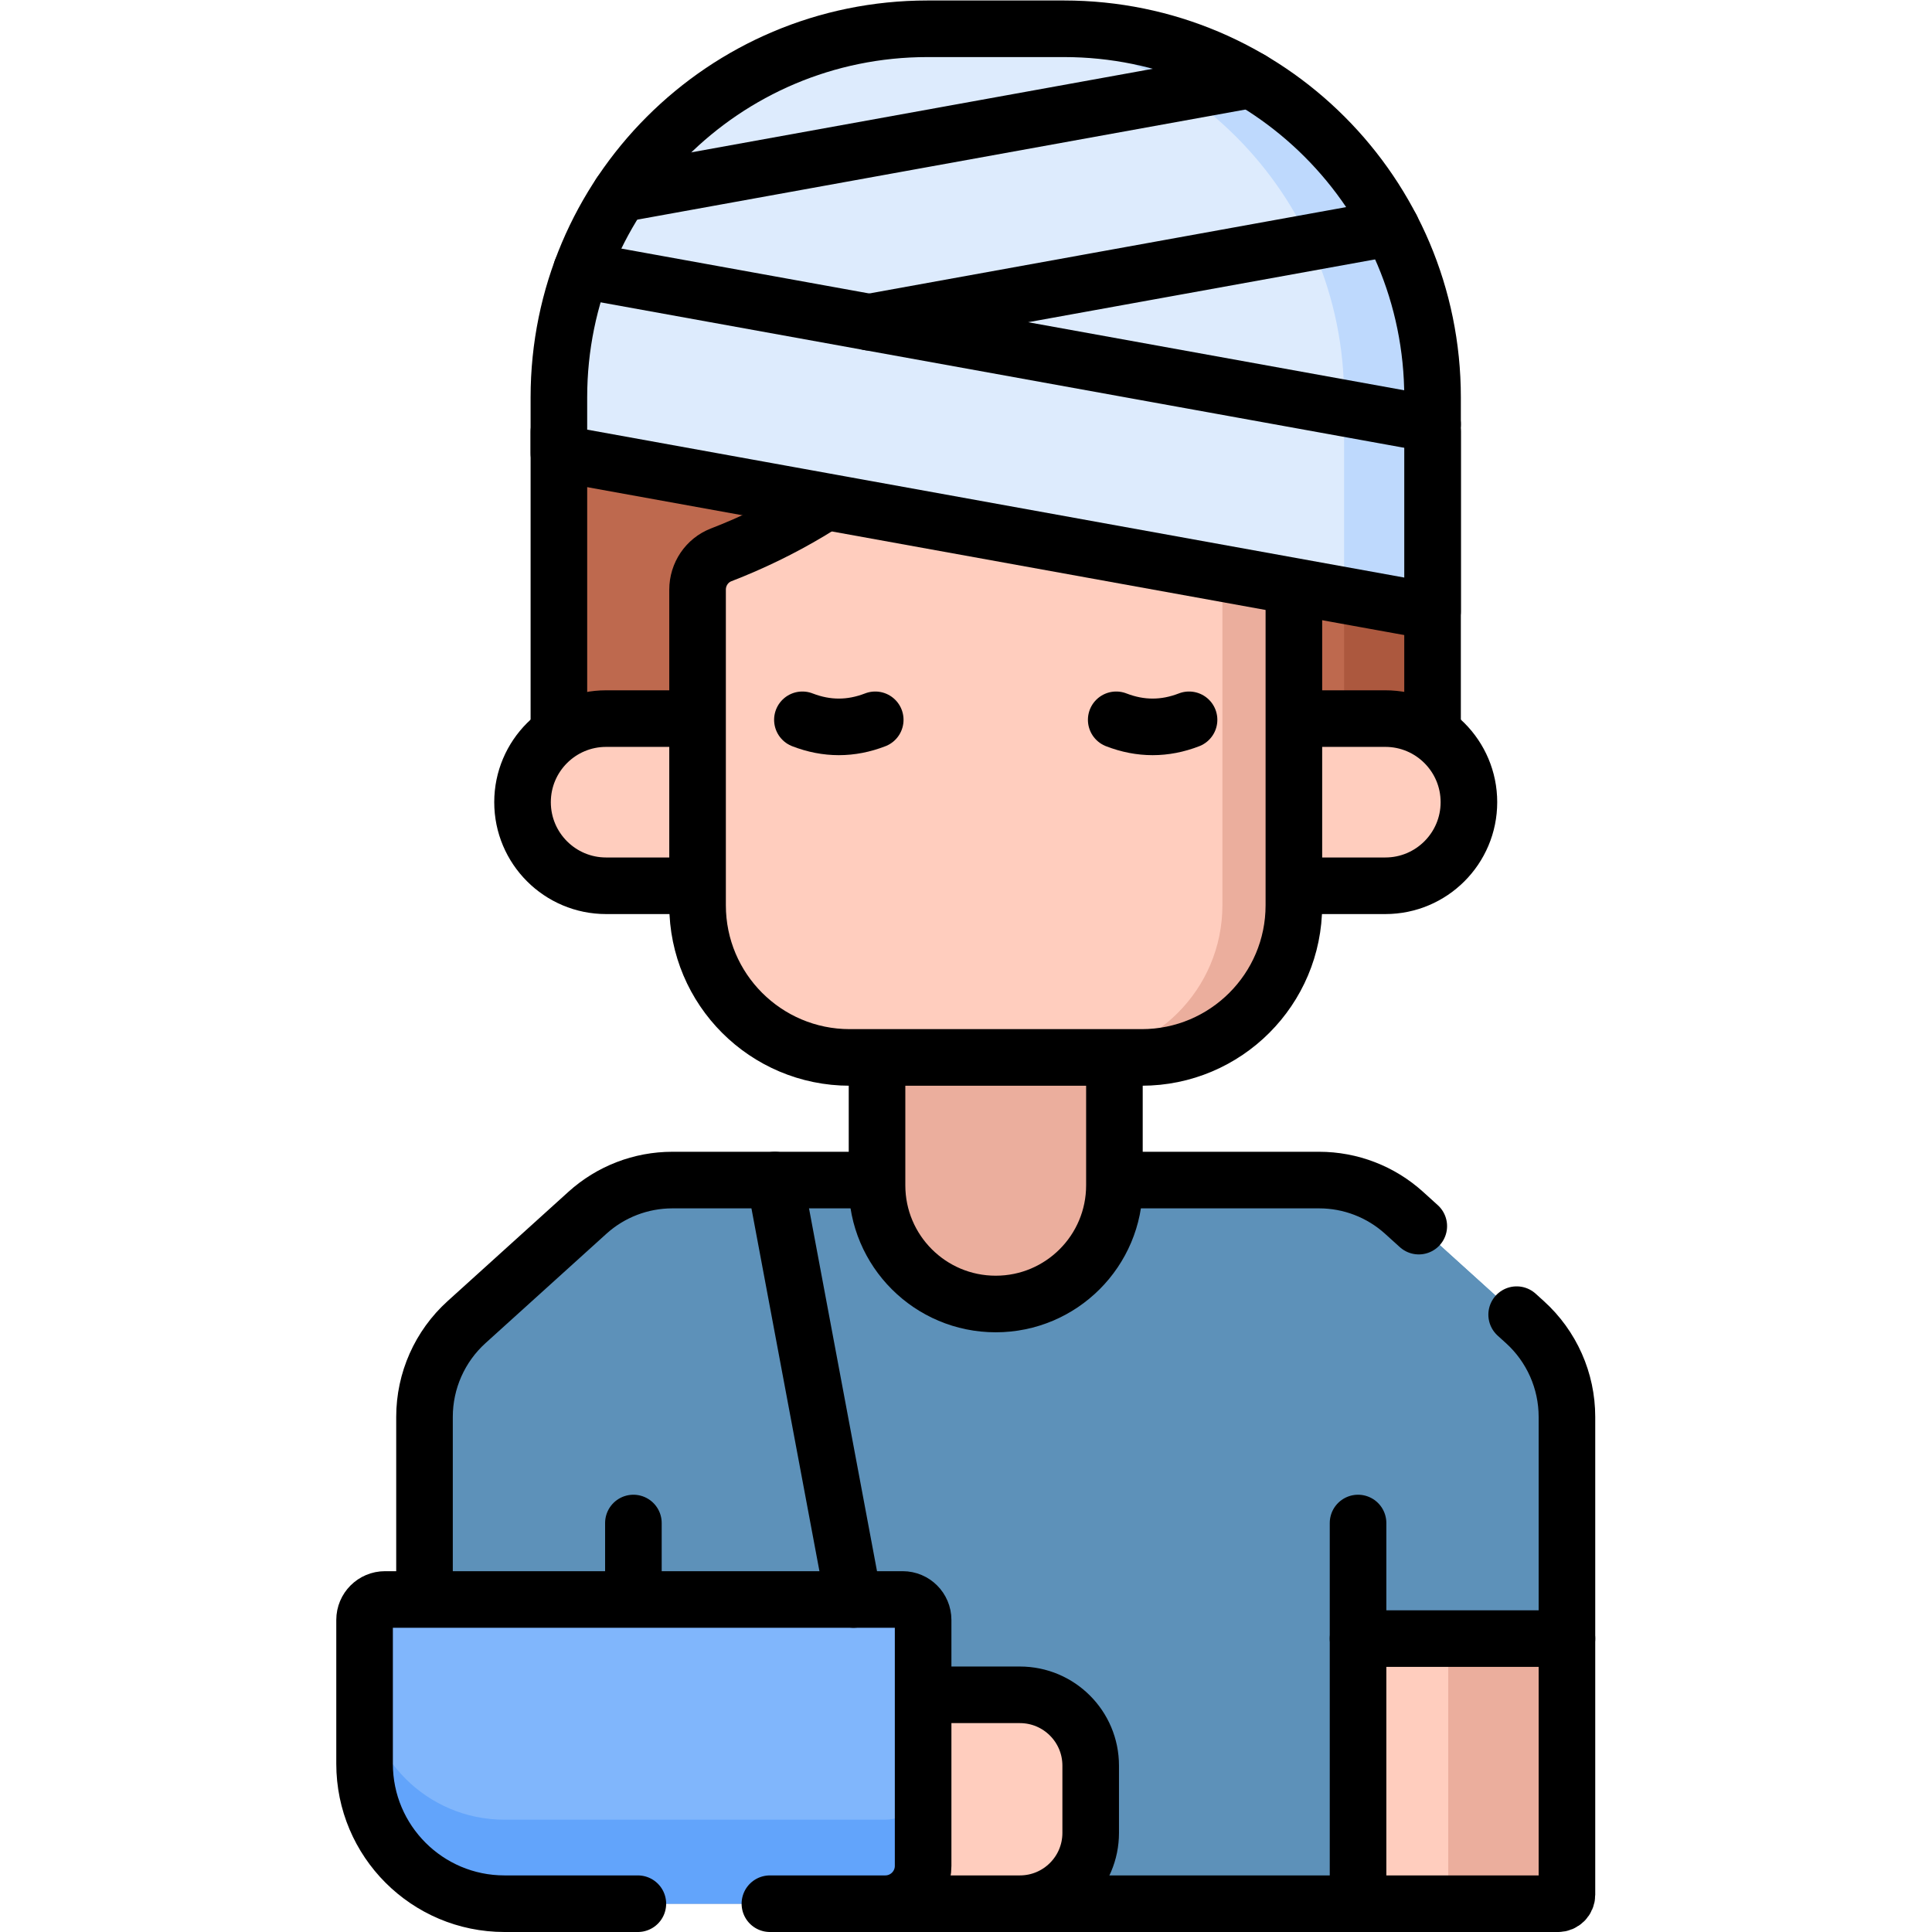 <?xml version="1.0" encoding="UTF-8" standalone="no"?>
<!-- Created with Inkscape (http://www.inkscape.org/) -->

<svg
   version="1.1"
   id="svg8760"
   xml:space="preserve"
   width="682.667"
   height="682.667"
   viewBox="0 0 682.667 682.667"
   xmlns="http://www.w3.org/2000/svg"
   xmlns:svg="http://www.w3.org/2000/svg"><defs
     id="defs8764"><clipPath
       clipPathUnits="userSpaceOnUse"
       id="clipPath8774"><path
         d="M 0,512 H 512 V 0 H 0 Z"
         id="path8772" /></clipPath></defs><g
     id="g8766"
     transform="matrix(1.333,0,0,-1.333,0,682.667)"><g
       id="g8768"><g
         id="g8770"
         clip-path="url(#clipPath8774)"><g
           id="g8776"
           transform="translate(404.213,161.668)"><path
             d="m 0,0 -0.929,0.84 -28.368,25.664 -2.743,2.481 c -6.166,5.578 -14.184,8.667 -22.498,8.667 H -226 c -8.314,0 -16.332,-3.089 -22.498,-8.666 L -280.539,0 c -7.098,-6.42 -11.147,-15.545 -11.147,-25.115 v -94.338 c 0,-19.172 15.542,-34.715 34.715,-34.715 H 8.779 c 1.308,0 2.368,1.061 2.368,2.368 V -25.117 C 11.147,-15.546 7.098,-6.422 0,0"
             style="fill:#5d91b9;fill-opacity:1;fill-rule:nonzero;stroke:none"
             id="path8778" /></g><g
           id="g8780"
           transform="translate(379.736,397.711)"><path
             d="m 0,0 v -90.702 l -23.512,0.692 -208.074,6.065 V 0 Z"
             style="fill:#be694e;fill-opacity:1;fill-rule:nonzero;stroke:none"
             id="path8782" /></g><g
           id="g8784"
           transform="translate(356.285,307.699)"><path
             d="M 0,0 23.451,-0.689 V 90.012 H 0 Z"
             style="fill:#ac583e;fill-opacity:1;fill-rule:nonzero;stroke:none"
             id="path8786" /></g><g
           id="g8788"
           transform="translate(379.736,397.711)"><path
             d="m 0,0 v -90.702 l -23.512,0.692 -208.074,6.065 V 0 Z"
             style="fill:none;stroke:#000000;stroke-width:15;stroke-linecap:round;stroke-linejoin:round;stroke-miterlimit:10;stroke-dasharray:none;stroke-opacity:1"
             id="path8790" /></g><g
           id="g8792"
           transform="translate(404.214,161.667)"><path
             d="m 0,0 -32.041,28.986 c -6.166,5.578 -14.185,8.667 -22.498,8.667 h -31.463 c 8.314,0 16.332,-3.089 22.498,-8.667 L -31.463,0 c 7.098,-6.42 11.147,-15.544 11.147,-25.114 v -126.685 c 0,-1.307 -1.06,-2.368 -2.368,-2.368 H 8.778 c 1.308,0 2.368,1.061 2.368,2.368 V -25.114 C 11.146,-15.544 7.097,-6.42 0,0"
             style="fill:#5d91b9;fill-opacity:1;fill-rule:nonzero;stroke:none"
             id="path8794" /></g><g
           id="g8796"
           transform="translate(359.988,77.772)"><path
             d="m 0,0 v -70.272 h 53.004 c 1.308,0 2.368,1.06 2.368,2.368 V 0 Z"
             style="fill:#ffcdbe;fill-opacity:1;fill-rule:nonzero;stroke:none"
             id="path8798" /></g><g
           id="g8800"
           transform="translate(383.897,77.772)"><path
             d="m 0,0 v -67.904 c 0,-1.308 -1.061,-2.367 -2.367,-2.368 h 31.462 c 1.144,0 2.098,0.811 2.319,1.891 0.032,0.153 0.049,0.314 0.049,0.477 l 0,67.904 z"
             style="fill:#ebae9d;fill-opacity:1;fill-rule:nonzero;stroke:none"
             id="path8802" /></g><g
           id="g8804"
           transform="translate(234.665,7.5)"><path
             d="m 0,0 h 178.327 c 1.308,0 2.368,1.061 2.368,2.368 v 126.683 c 0,9.571 -4.049,18.695 -11.146,25.116 l -0.93,0.841 -1.253,1.135"
             style="fill:none;stroke:#000000;stroke-width:15;stroke-linecap:round;stroke-linejoin:round;stroke-miterlimit:10;stroke-dasharray:none;stroke-opacity:1"
             id="path8806" /></g><g
           id="g8808"
           transform="translate(376.087,187.112)"><path
             d="m 0,0 -1.171,1.06 -2.743,2.481 c -6.166,5.578 -14.184,8.667 -22.498,8.667 h -171.462 c -8.314,0 -16.333,-3.089 -22.498,-8.667 l -32.041,-28.985 c -7.098,-6.421 -11.148,-15.545 -11.148,-25.116 v -94.336 c 0,-19.173 15.543,-34.716 34.716,-34.716 h 13.391"
             style="fill:none;stroke:#000000;stroke-width:15;stroke-linecap:round;stroke-linejoin:round;stroke-miterlimit:10;stroke-dasharray:none;stroke-opacity:1"
             id="path8810" /></g><g
           id="g8812"
           transform="translate(415.36,77.772)"><path
             d="M 0,0 H -55.372"
             style="fill:none;stroke:#000000;stroke-width:15;stroke-linecap:round;stroke-linejoin:round;stroke-miterlimit:10;stroke-dasharray:none;stroke-opacity:1"
             id="path8814" /></g><g
           id="g8816"
           transform="translate(359.988,7.5)"><path
             d="M 0,0 V 100.91"
             style="fill:none;stroke:#000000;stroke-width:15;stroke-linecap:round;stroke-linejoin:round;stroke-miterlimit:10;stroke-dasharray:none;stroke-opacity:1"
             id="path8818" /></g><g
           id="g8820"
           transform="translate(167.899,7.5)"><path
             d="M 0,0 V 100.91"
             style="fill:none;stroke:#000000;stroke-width:15;stroke-linecap:round;stroke-linejoin:round;stroke-miterlimit:10;stroke-dasharray:none;stroke-opacity:1"
             id="path8822" /></g><g
           id="g8824"
           transform="translate(232.481,271.785)"><path
             d="m 0,0 v -73.854 c 0,-17.376 14.087,-31.462 31.463,-31.462 17.376,0 31.463,14.086 31.463,31.462 V 0 Z"
             style="fill:#ebae9d;fill-opacity:1;fill-rule:nonzero;stroke:none"
             id="path8826" /></g><g
           id="g8828"
           transform="translate(232.481,271.785)"><path
             d="m 0,0 v -73.854 c 0,-17.376 14.087,-31.462 31.463,-31.462 17.376,0 31.463,14.086 31.463,31.462 V 0 Z"
             style="fill:none;stroke:#000000;stroke-width:15;stroke-linecap:round;stroke-linejoin:round;stroke-miterlimit:10;stroke-dasharray:none;stroke-opacity:1"
             id="path8830" /></g><g
           id="g8832"
           transform="translate(367.219,277.331)"><path
             d="m 0,0 h -206.551 c -12.237,0 -22.157,9.92 -22.157,22.157 0,12.237 9.92,22.157 22.157,22.157 H 0 c 12.237,0 22.157,-9.92 22.157,-22.157 C 22.157,9.92 12.237,0 0,0"
             style="fill:#ffcdbe;fill-opacity:1;fill-rule:nonzero;stroke:none"
             id="path8834" /></g><g
           id="g8836"
           transform="translate(367.219,277.331)"><path
             d="m 0,0 h -206.551 c -12.237,0 -22.157,9.92 -22.157,22.157 0,12.237 9.92,22.157 22.157,22.157 H 0 c 12.237,0 22.157,-9.92 22.157,-22.157 C 22.157,9.92 12.237,0 0,0 Z"
             style="fill:none;stroke:#000000;stroke-width:15;stroke-linecap:round;stroke-linejoin:round;stroke-miterlimit:10;stroke-dasharray:none;stroke-opacity:1"
             id="path8838" /></g><g
           id="g8840"
           transform="translate(342.978,367.737)"><path
             d="m 0,0 v -95.566 c 0,-22.282 -18.062,-40.343 -40.343,-40.343 h -77.385 c -22.28,0 -40.342,18.061 -40.342,40.343 v 83.655 c 0,4.065 2.464,7.758 6.256,9.223 16.238,6.278 31.625,15.329 44.359,26.686 3.116,2.778 7.574,3.385 11.345,1.594 C -68.786,12.612 -38.247,6.467 -8.025,7.747 -3.64,7.933 0,4.389 0,0"
             style="fill:#ffcdbe;fill-opacity:1;fill-rule:nonzero;stroke:none"
             id="path8842" /></g><g
           id="g8844"
           transform="translate(334.953,375.484)"><path
             d="m 0,0 c -30.222,-1.28 -60.76,4.865 -88.085,17.845 -3.77,1.791 -8.229,1.184 -11.345,-1.594 -0.455,-0.406 -0.922,-0.803 -1.383,-1.203 25.7,-11.052 53.917,-16.232 81.868,-15.048 4.384,0.186 8.025,-3.358 8.025,-7.747 v -95.566 c 0,-22.281 -18.062,-40.343 -40.344,-40.343 h 18.947 c 22.28,0 40.342,18.062 40.342,40.343 V -7.747 C 8.025,-3.358 4.386,0.186 0,0"
             style="fill:#ebae9d;fill-opacity:1;fill-rule:nonzero;stroke:none"
             id="path8846" /></g><g
           id="g8848"
           transform="translate(342.978,367.737)"><path
             d="m 0,0 v -95.566 c 0,-22.282 -18.062,-40.343 -40.343,-40.343 h -77.385 c -22.28,0 -40.342,18.061 -40.342,40.343 v 83.655 c 0,4.065 2.464,7.758 6.256,9.223 16.238,6.278 31.625,15.329 44.359,26.686 3.116,2.778 7.574,3.385 11.345,1.594 C -68.786,12.612 -38.247,6.467 -8.025,7.747 -3.64,7.933 0,4.389 0,0 Z"
             style="fill:none;stroke:#000000;stroke-width:15;stroke-linecap:round;stroke-linejoin:round;stroke-miterlimit:10;stroke-dasharray:none;stroke-opacity:1"
             id="path8850" /></g><g
           id="g8852"
           transform="translate(212.697,321.324)"><path
             d="M 0,0 C 6.436,-2.498 12.873,-2.498 19.31,0"
             style="fill:none;stroke:#000000;stroke-width:15;stroke-linecap:round;stroke-linejoin:round;stroke-miterlimit:10;stroke-dasharray:none;stroke-opacity:1"
             id="path8854" /></g><g
           id="g8856"
           transform="translate(295.881,321.324)"><path
             d="M 0,0 C 6.436,-2.498 12.872,-2.498 19.309,0"
             style="fill:none;stroke:#000000;stroke-width:15;stroke-linecap:round;stroke-linejoin:round;stroke-miterlimit:10;stroke-dasharray:none;stroke-opacity:1"
             id="path8858" /></g><g
           id="g8860"
           transform="translate(289.117,44.1)"><path
             d="M 0,0 V -17.827 C 0,-28.195 -8.404,-36.6 -18.772,-36.6 H -133.294 V 18.772 H -18.772 C -8.404,18.772 0,10.368 0,0"
             style="fill:#ffcdbe;fill-opacity:1;fill-rule:nonzero;stroke:none"
             id="path8862" /></g><g
           id="g8864"
           transform="translate(155.823,62.872)"><path
             d="m 0,0 h 114.521 c 10.369,0 18.773,-8.404 18.773,-18.772 V -36.6 c 0,-10.368 -8.404,-18.772 -18.773,-18.772 H 64.606"
             style="fill:none;stroke:#000000;stroke-width:15;stroke-linecap:round;stroke-linejoin:round;stroke-miterlimit:10;stroke-dasharray:none;stroke-opacity:1"
             id="path8866" /></g><g
           id="g8868"
           transform="translate(102.06,88.144)"><path
             d="m 0,0 h 137.219 c 2.993,0 5.42,-2.427 5.42,-5.42 v -65.19 c 0,-5.541 -4.493,-10.034 -10.034,-10.034 H 31.663 c -20.48,0 -37.083,16.603 -37.083,37.082 V -5.42 C -5.42,-2.427 -2.993,0 0,0"
             style="fill:#80b6fc;fill-opacity:1;fill-rule:nonzero;stroke:none"
             id="path8870" /></g><g
           id="g8872"
           transform="translate(234.666,29.767)"><path
             d="m 0,0 h -100.943 c -20.481,0 -37.083,16.603 -37.083,37.083 V 14.815 c 0,-20.479 16.602,-37.082 37.083,-37.082 H 0 c 5.541,0 10.032,4.493 10.032,10.034 V 10.032 C 10.032,4.492 5.541,0 0,0"
             style="fill:#62a4fb;fill-opacity:1;fill-rule:nonzero;stroke:none"
             id="path8874" /></g><g
           id="g8876"
           transform="translate(169.083,7.5)"><path
             d="m 0,0 h -35.36 c -20.481,0 -37.083,16.603 -37.083,37.082 v 38.142 c 0,2.993 2.426,5.42 5.42,5.42 H 70.195 c 2.993,0 5.42,-2.427 5.42,-5.42 V 10.033 C 75.615,4.492 71.123,0 65.582,0 H 35"
             style="fill:none;stroke:#000000;stroke-width:15;stroke-linecap:round;stroke-linejoin:round;stroke-miterlimit:10;stroke-dasharray:none;stroke-opacity:1"
             id="path8878" /></g><g
           id="g8880"
           transform="translate(226.251,88.144)"><path
             d="M 0,0 -20.836,111.177"
             style="fill:none;stroke:#000000;stroke-width:15;stroke-linecap:round;stroke-linejoin:round;stroke-miterlimit:10;stroke-dasharray:none;stroke-opacity:1"
             id="path8882" /></g><g
           id="g8884"
           transform="translate(245.858,504.5)"><path
             d="m 0,0 h 36.17 c 53.964,0 97.71,-43.746 97.71,-97.71 v -56.738 l -231.59,41.923 V -97.71 C -97.71,-43.746 -53.964,0 0,0"
             style="fill:#ddebfd;fill-opacity:1;fill-rule:nonzero;stroke:none"
             id="path8886" /></g><g
           id="g8888"
           transform="translate(282.028,504.5)"><path
             d="m 0,0 h -23.453 c 53.964,0 97.71,-43.746 97.71,-97.709 v -52.493 l 23.453,-4.245 v 56.738 C 97.71,-43.746 53.964,0 0,0"
             style="fill:#bed9fd;fill-opacity:1;fill-rule:nonzero;stroke:none"
             id="path8890" /></g><g
           id="g8892"
           transform="translate(245.858,504.5)"><path
             d="m 0,0 h 36.17 c 53.964,0 97.71,-43.746 97.71,-97.71 v -56.738 l -231.59,41.923 V -97.71 C -97.71,-43.746 -53.964,0 0,0 Z"
             style="fill:none;stroke:#000000;stroke-width:15;stroke-linecap:round;stroke-linejoin:round;stroke-miterlimit:10;stroke-dasharray:none;stroke-opacity:1"
             id="path8894" /></g><g
           id="g8896"
           transform="translate(379.736,399.691)"><path
             d="m 0,0 -149.321,27.024 -76.282,13.811"
             style="fill:none;stroke:#000000;stroke-width:15;stroke-linecap:round;stroke-linejoin:round;stroke-miterlimit:10;stroke-dasharray:none;stroke-opacity:1"
             id="path8898" /></g><g
           id="g8900"
           transform="translate(368.788,451.768)"><path
             d="M 0,0 -138.373,-25.052"
             style="fill:none;stroke:#000000;stroke-width:15;stroke-linecap:round;stroke-linejoin:round;stroke-miterlimit:10;stroke-dasharray:none;stroke-opacity:1"
             id="path8902" /></g><g
           id="g8904"
           transform="translate(164.356,460.699)"><path
             d="m 0,0 167.272,30.287 h 0.011"
             style="fill:none;stroke:#000000;stroke-width:15;stroke-linecap:round;stroke-linejoin:round;stroke-miterlimit:10;stroke-dasharray:none;stroke-opacity:1"
             id="path8906" /></g></g></g></g></svg>
